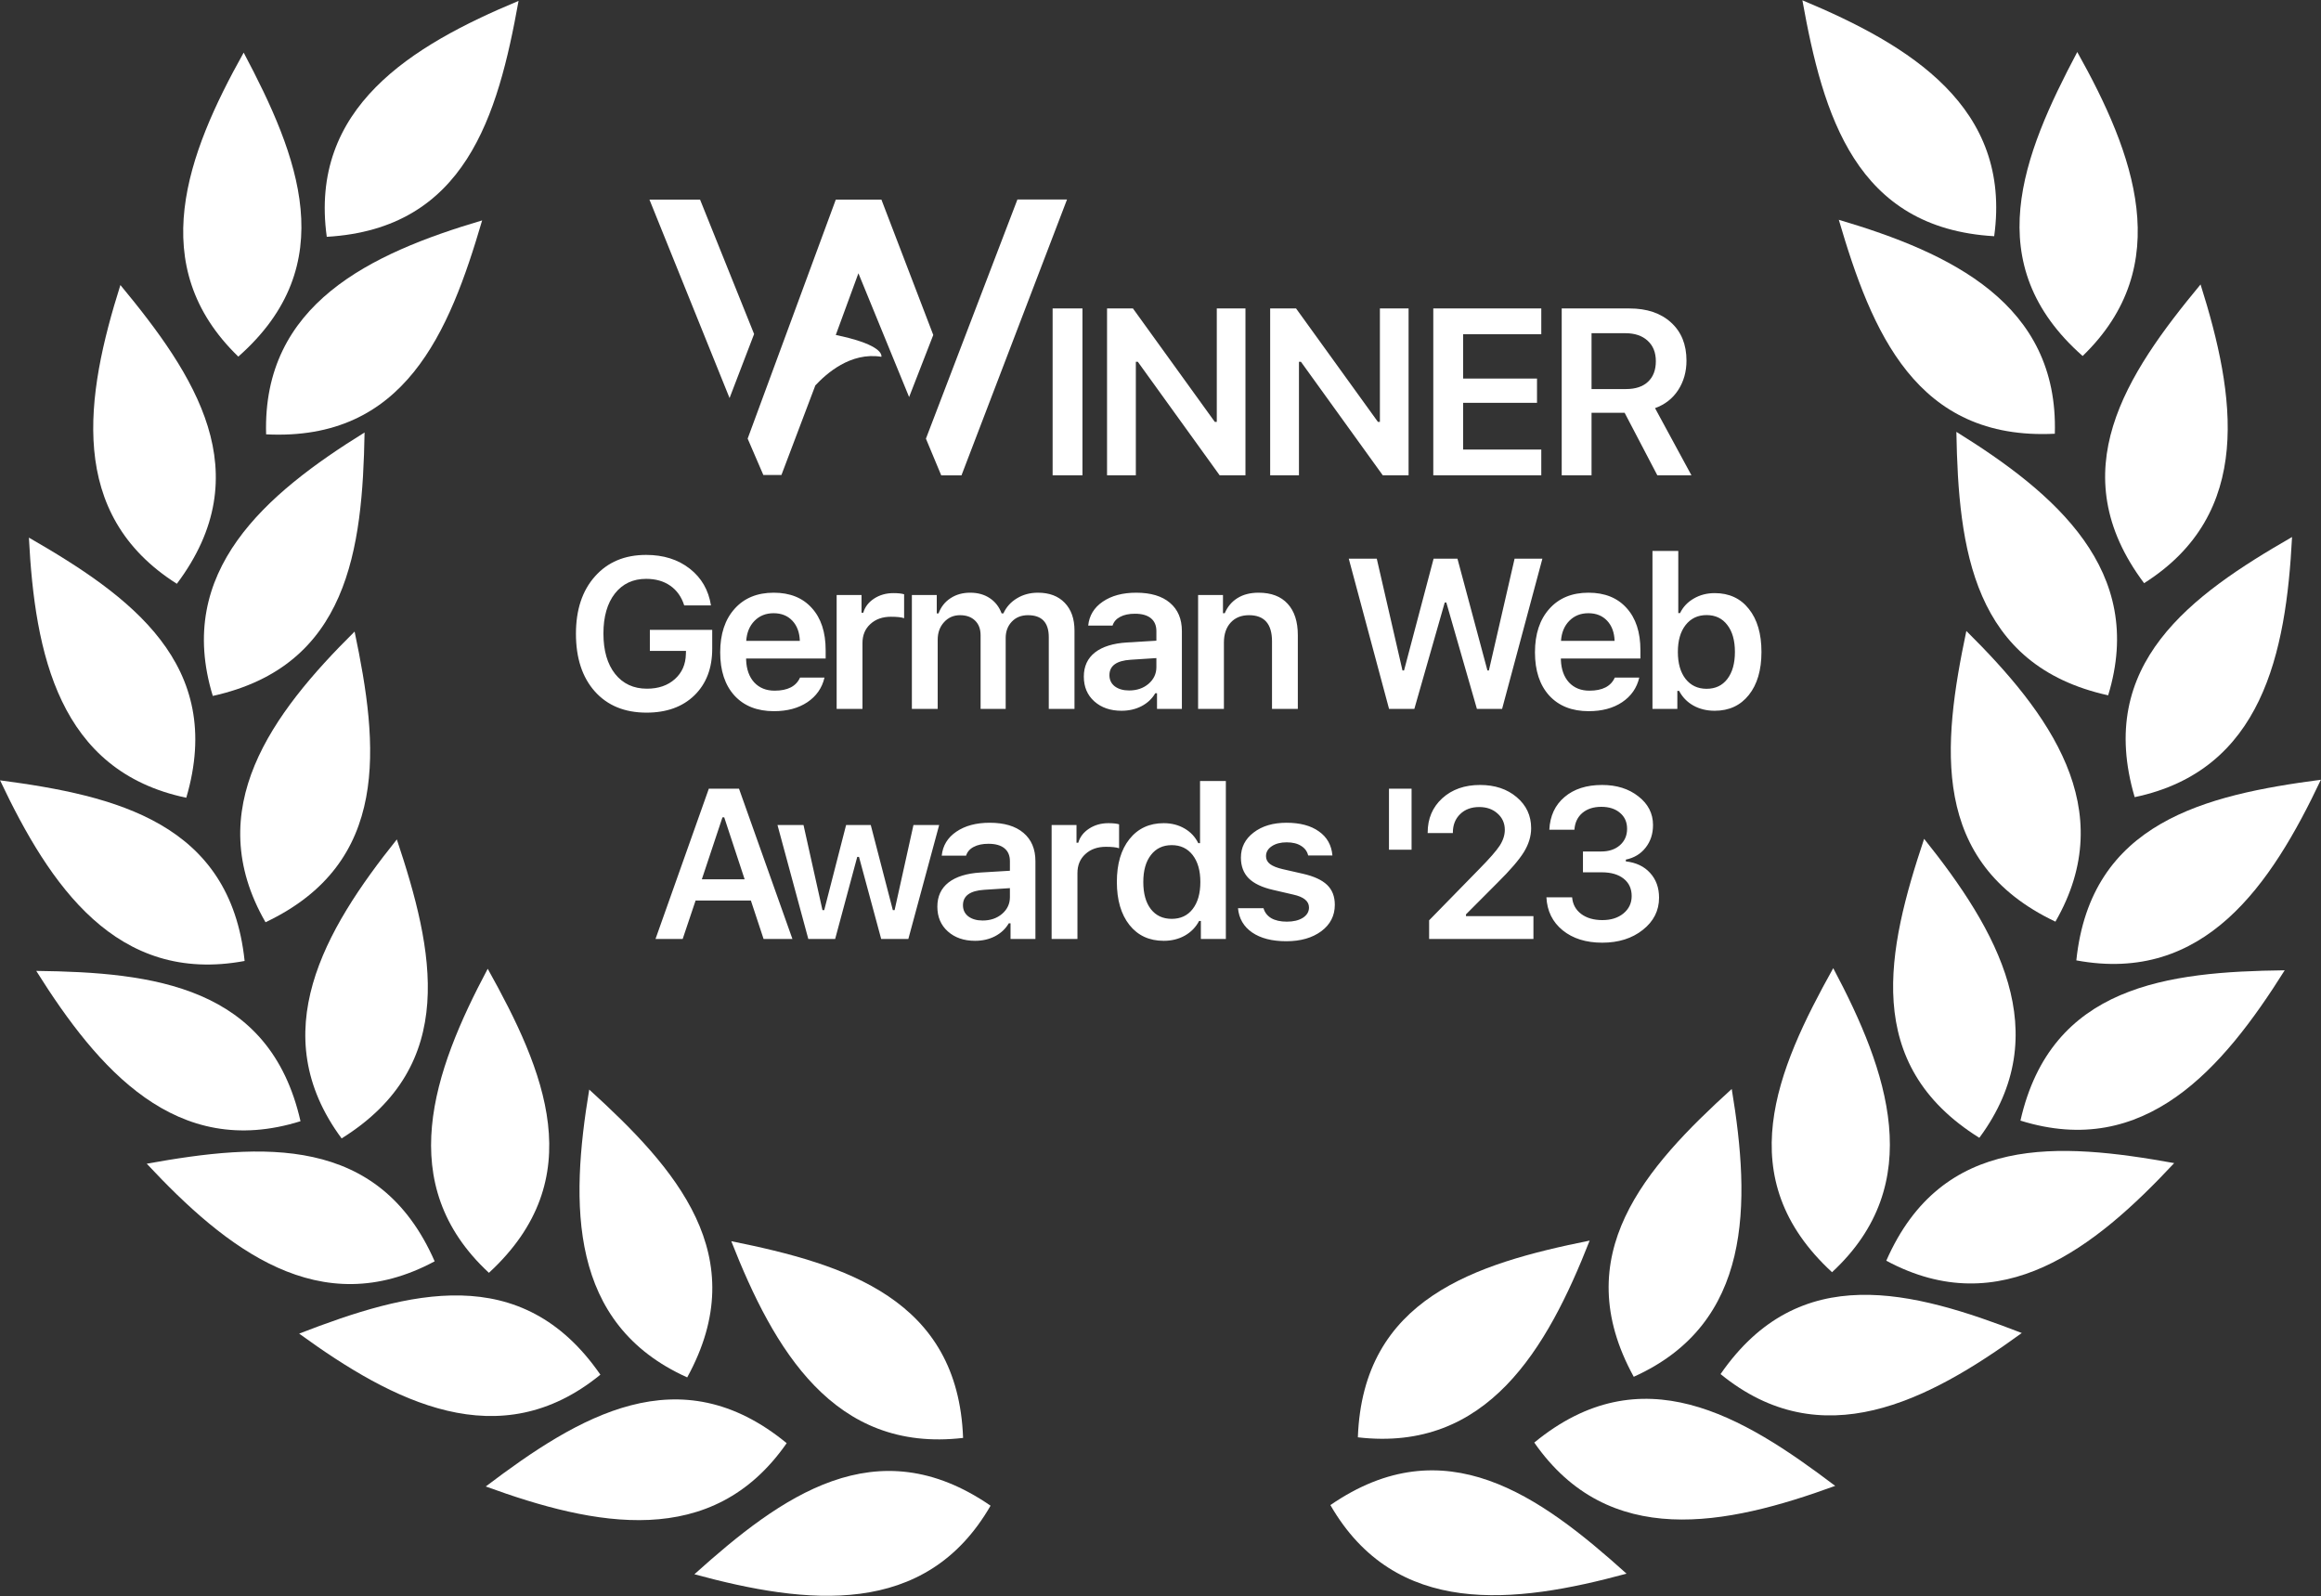 <svg width="7325" height="5037" viewBox="0 0 7325 5037" fill="none" xmlns="http://www.w3.org/2000/svg">
<rect x="0" y="0" width="7325" height="5037" fill="#333333" stroke="none"/>
<path fill-rule="evenodd" clip-rule="evenodd" d="M4198.64 4749.75C4559.47 4501.28 4859.05 4719.45 5133.35 4966.18C4779.2 5062.39 4404.18 5106.03 4198.64 4749.75Z" fill="white"/>
<path fill-rule="evenodd" clip-rule="evenodd" d="M4285.36 4535.89C4301.37 4098.07 4655.23 3987.94 5016.9 3915.09C4882.72 4256.66 4693.88 4583.62 4285.36 4535.89Z" fill="white"/>
<path fill-rule="evenodd" clip-rule="evenodd" d="M4842.1 4552.48C5180.65 4274.4 5497.58 4466.48 5791.81 4689.14C5447.06 4814.93 5077.05 4890.11 4842.1 4552.48Z" fill="white"/>
<path fill-rule="evenodd" clip-rule="evenodd" d="M5156.04 4344.86C4945.07 3960.89 5192.24 3684.75 5465.28 3436.57C5525.42 3798.59 5531.17 4176.15 5156.04 4344.86Z" fill="white"/>
<path fill-rule="evenodd" clip-rule="evenodd" d="M5430.06 4336.31C5679.1 3975.93 6036.64 4073.49 6380.7 4206.73C6083.81 4422.44 5748.71 4596.42 5430.06 4336.36V4336.31Z" fill="white"/>
<path fill-rule="evenodd" clip-rule="evenodd" d="M5781.83 4014.84C5459.54 3718.08 5605.86 3377.58 5785.62 3055.36C5957.96 3379.36 6083.67 3735.39 5781.83 4014.84Z" fill="white"/>
<path fill-rule="evenodd" clip-rule="evenodd" d="M5953.05 3978.58C6129.03 3577.37 6498.58 3605.16 6861.7 3670.51C6611.25 3938.75 6315.36 4173.29 5953.05 3978.58Z" fill="white"/>
<path fill-rule="evenodd" clip-rule="evenodd" d="M6246.69 3590.7C5874.94 3358.82 5955.56 2997.14 6072.45 2647.16C6301.89 2933.6 6491.46 3260.11 6246.69 3590.7Z" fill="white"/>
<path fill-rule="evenodd" clip-rule="evenodd" d="M6376.46 3536.43C6473.39 3109.17 6841.53 3066.57 7210.44 3062.07C7015.24 3372.83 6769.04 3659.1 6376.46 3536.43Z" fill="white"/>
<path fill-rule="evenodd" clip-rule="evenodd" d="M6486.85 2908.55C6091.01 2720.82 6129.7 2352.25 6205.74 1991.21C6466.47 2249.44 6692.17 2552.11 6486.85 2908.55Z" fill="white"/>
<path fill-rule="evenodd" clip-rule="evenodd" d="M6552.82 3030.74C6598.33 2594.99 6958.82 2508.99 7324.64 2460.7C7167.71 2792.44 6957.25 3105.91 6552.82 3030.74Z" fill="white"/>
<path fill-rule="evenodd" clip-rule="evenodd" d="M6653.26 2194.31C6225.47 2099.76 6180.82 1731.83 6174.27 1362.9C6486.11 1556.38 6773.74 1800.97 6653.26 2194.31Z" fill="white"/>
<path fill-rule="evenodd" clip-rule="evenodd" d="M6736.97 2515.64C6613.17 2095.38 6913.76 1878.65 7233.64 1694.72C7214.82 2061.22 7139.54 2431.22 6736.97 2515.64Z" fill="white"/>
<path fill-rule="evenodd" clip-rule="evenodd" d="M6484.97 1368.79C6047.4 1390.7 5907.08 1047.69 5803.23 693.646C6155.13 797.793 6497.19 957.641 6484.97 1368.79Z" fill="white"/>
<path fill-rule="evenodd" clip-rule="evenodd" d="M6766.7 1840.38C6503.74 1489.96 6709.54 1181.76 6944.89 897.632C7055.44 1247.57 7114.32 1620.49 6766.7 1840.38Z" fill="white"/>
<path fill-rule="evenodd" clip-rule="evenodd" d="M6293.57 745.436C5856.21 720.166 5753.55 364.086 5688.29 0.899C6026.99 142.254 6349.9 337.954 6293.57 745.436Z" fill="white"/>
<path fill-rule="evenodd" clip-rule="evenodd" d="M6572.74 1123.48C6244.11 833.81 6383.05 490.221 6555.8 164.15C6735.1 484.406 6868.48 837.614 6572.74 1123.48Z" fill="white"/>
<path fill-rule="evenodd" clip-rule="evenodd" d="M3126.2 4751.65C2765.36 4503.18 2465.79 4721.35 2191.49 4968.08C2545.64 5064.29 2920.66 5107.93 3126.2 4751.65Z" fill="white"/>
<path fill-rule="evenodd" clip-rule="evenodd" d="M3039.48 4537.79C3023.46 4099.97 2669.6 3989.83 2307.93 3916.99C2442.12 4258.56 2630.95 4585.52 3039.48 4537.79Z" fill="white"/>
<path fill-rule="evenodd" clip-rule="evenodd" d="M2482.74 4554.37C2144.19 4276.29 1827.26 4468.37 1533.03 4691.03C1877.78 4816.83 2247.79 4892.01 2482.74 4554.37Z" fill="white"/>
<path fill-rule="evenodd" clip-rule="evenodd" d="M2168.8 4346.76C2379.77 3962.79 2132.6 3686.64 1859.56 3438.47C1799.41 3800.49 1793.67 4178.05 2168.8 4346.76Z" fill="white"/>
<path fill-rule="evenodd" clip-rule="evenodd" d="M1894.78 4338.21C1645.74 3977.83 1288.2 4075.39 944.133 4208.63C1241.03 4424.34 1576.13 4598.32 1894.78 4338.26V4338.21Z" fill="white"/>
<path fill-rule="evenodd" clip-rule="evenodd" d="M1543.01 4016.74C1865.3 3719.98 1718.98 3379.48 1539.22 3057.26C1366.88 3381.25 1241.17 3737.29 1543.01 4016.74Z" fill="white"/>
<path fill-rule="evenodd" clip-rule="evenodd" d="M1371.79 3980.48C1195.81 3579.27 826.251 3607.06 463.136 3672.41C713.584 3940.64 1009.47 4175.19 1371.79 3980.48Z" fill="white"/>
<path fill-rule="evenodd" clip-rule="evenodd" d="M1078.15 3592.6C1449.89 3360.72 1369.27 2999.04 1252.39 2649.06C1022.94 2935.5 833.374 3262 1078.15 3592.6Z" fill="white"/>
<path fill-rule="evenodd" clip-rule="evenodd" d="M948.383 3538.33C851.452 3111.07 483.311 3068.47 114.396 3063.97C309.6 3374.73 555.798 3661 948.383 3538.33Z" fill="white"/>
<path fill-rule="evenodd" clip-rule="evenodd" d="M837.983 2910.45C1233.83 2722.72 1195.14 2354.14 1119.1 1993.11C858.372 2251.34 632.663 2554.01 837.983 2910.45Z" fill="white"/>
<path fill-rule="evenodd" clip-rule="evenodd" d="M772.015 3032.63C726.505 2596.89 366.019 2510.88 0.197 2462.6C157.124 2794.34 367.584 3107.81 772.015 3032.63Z" fill="white"/>
<path fill-rule="evenodd" clip-rule="evenodd" d="M671.58 2196.21C1099.37 2101.66 1144.02 1733.73 1150.57 1364.8C838.729 1558.28 551.094 1802.87 671.58 2196.21Z" fill="white"/>
<path fill-rule="evenodd" clip-rule="evenodd" d="M587.867 2517.54C711.67 2097.28 411.077 1880.54 91.201 1696.62C110.017 2063.12 185.296 2433.11 587.867 2517.54Z" fill="white"/>
<path fill-rule="evenodd" clip-rule="evenodd" d="M839.864 1370.69C1277.43 1392.6 1417.75 1049.59 1521.61 695.545C1169.71 799.691 827.645 959.539 839.864 1370.69Z" fill="white"/>
<path fill-rule="evenodd" clip-rule="evenodd" d="M558.138 1842.28C821.099 1491.86 615.298 1183.65 379.947 899.53C269.398 1249.46 210.522 1622.39 558.138 1842.28Z" fill="white"/>
<path fill-rule="evenodd" clip-rule="evenodd" d="M1031.27 747.334C1468.63 722.064 1571.29 365.984 1636.55 2.797C1297.85 144.152 974.936 339.853 1031.27 747.334Z" fill="white"/>
<path fill-rule="evenodd" clip-rule="evenodd" d="M752.094 1125.38C1080.73 835.708 941.793 492.12 769.044 166.048C589.74 486.305 456.361 839.513 752.094 1125.38Z" fill="white"/>
<path d="M3416.2 1500.04H3322.04V973.426H3416.2V1500.04ZM3584.67 1500.04H3493.8V973.426H3575.55L3833.92 1331.43H3840.13V973.426H3930.63V1500.04H3849.25L3590.87 1141.66H3584.67V1500.04ZM4099.47 1500.04H4008.6V973.426H4090.35L4348.72 1331.43H4354.93V973.426H4445.43V1500.04H4364.05L4105.67 1141.66H4099.47V1500.04ZM4864.25 1418.65V1500.04H4523.4V973.426H4864.25V1054.81H4617.55V1194.58H4850.75V1271.22H4617.55V1418.65H4864.25ZM5022.87 1051.52V1227.79H5131.62C5161.55 1227.79 5184.66 1220.13 5200.96 1204.8C5217.51 1189.47 5225.78 1167.82 5225.78 1139.84C5225.78 1112.35 5217.14 1090.82 5199.87 1075.24C5182.84 1059.43 5159.36 1051.52 5129.44 1051.52H5022.87ZM5022.87 1302.6V1500.04H4928.72V973.426H5142.57C5197.8 973.426 5241.59 988.267 5273.95 1017.95C5306.31 1047.39 5322.49 1087.41 5322.49 1138.01C5322.49 1173.05 5313.73 1204.07 5296.21 1231.07C5278.7 1257.84 5254.37 1276.81 5223.23 1288.01L5338.18 1500.04H5230.52L5127.25 1302.6H5022.87Z" fill="white"/>
<path d="M2247.74 2047.21C2247.74 2108.76 2229.02 2157.82 2191.56 2194.4C2154.11 2230.76 2103.73 2248.94 2040.43 2248.94C1971.65 2248.94 1917.33 2226.71 1877.47 2182.24C1837.61 2137.56 1817.67 2076.78 1817.67 1999.9C1817.67 1924.11 1837.72 1863.77 1877.8 1818.87C1917.88 1773.75 1971.65 1751.19 2039.12 1751.19C2093.87 1751.19 2139.76 1765.64 2176.78 1794.56C2213.79 1823.47 2236.14 1862.13 2243.8 1910.53H2159.36C2150.82 1883.59 2136.15 1862.89 2115.34 1848.44C2094.75 1833.98 2069.34 1826.75 2039.12 1826.75C1997.72 1826.75 1964.86 1842.2 1940.55 1873.08C1916.46 1903.96 1904.41 1946.02 1904.41 1999.24C1904.41 2053.12 1916.68 2095.62 1941.21 2126.72C1965.96 2157.82 1999.47 2173.37 2041.74 2173.37C2077.88 2173.37 2107.23 2163.3 2129.79 2143.15C2152.36 2123 2163.96 2096.6 2164.62 2063.97L2164.95 2054.11H2050.94V1987.74H2247.74V2047.21ZM2441.47 1935.18C2417.16 1935.18 2397.12 1943.17 2381.34 1959.16C2365.57 1975.15 2356.81 1996.29 2355.06 2022.57H2524.26C2523.39 1995.85 2515.5 1974.6 2500.61 1958.83C2485.71 1943.06 2466 1935.18 2441.47 1935.18ZM2524.92 2138.22H2602.13C2594.46 2171.07 2576.39 2197.03 2547.92 2216.08C2519.66 2234.92 2484.51 2244.34 2442.45 2244.34C2389.67 2244.34 2348.16 2227.91 2317.93 2195.06C2287.93 2161.98 2272.92 2116.53 2272.92 2058.71C2272.92 2000.88 2288.04 1955.11 2318.26 1921.38C2348.49 1887.43 2389.67 1870.45 2441.8 1870.45C2493.05 1870.45 2533.13 1886.55 2562.05 1918.75C2591.18 1950.73 2605.74 1995.08 2605.74 2051.81V2078.09H2354.73V2082.36C2355.83 2112.37 2364.37 2136.14 2380.36 2153.66C2396.57 2170.96 2418.03 2179.62 2444.75 2179.62C2485.93 2179.62 2512.65 2165.82 2524.92 2138.22ZM2640.45 2237.11V1877.68H2718.97V1933.53H2724.56C2729.6 1915.57 2740.88 1900.79 2758.4 1889.18C2776.14 1877.57 2796.51 1871.77 2819.51 1871.77C2834.19 1871.77 2845.47 1872.97 2853.35 1875.38V1950.95C2845.03 1947.88 2831.12 1946.35 2811.63 1946.35C2785.12 1946.35 2763.55 1954.01 2746.9 1969.34C2730.25 1984.46 2721.93 2004.5 2721.93 2029.47V2237.11H2640.45ZM2877.87 2237.11V1877.68H2956.4V1935.83H2961.98C2969.65 1915.24 2982.24 1899.25 2999.77 1887.86C3017.29 1876.26 3037.99 1870.45 3061.86 1870.45C3086.17 1870.45 3106.87 1876.26 3123.96 1887.86C3141.04 1899.25 3153.42 1915.24 3161.08 1935.83H3166.67C3175.65 1915.9 3189.89 1900.02 3209.38 1888.19C3228.87 1876.37 3251 1870.45 3275.75 1870.45C3311.67 1870.45 3339.81 1881.07 3360.18 1902.32C3380.77 1923.57 3391.07 1952.81 3391.07 1990.04V2237.11H3309.91V2010.74C3309.91 1964.53 3288.01 1941.42 3244.21 1941.42C3223.18 1941.42 3206.2 1948.21 3193.28 1961.79C3180.36 1975.37 3173.9 1992.56 3173.9 2013.37V2237.11H3094.72V2004.83C3094.72 1985.11 3088.91 1969.67 3077.3 1958.5C3065.69 1947.11 3049.81 1941.42 3029.66 1941.42C3009.51 1941.42 2992.76 1948.76 2979.4 1963.43C2966.03 1978.11 2959.35 1996.5 2959.35 2018.63V2237.11H2877.87ZM3563.44 2178.96C3587.97 2178.96 3608.45 2171.95 3624.87 2157.93C3641.3 2143.69 3649.52 2126.17 3649.52 2105.36V2076.78L3568.36 2082.04C3523.68 2084.88 3501.34 2101.09 3501.34 2130.66C3501.34 2145.56 3507.04 2157.38 3518.43 2166.14C3530.03 2174.69 3545.04 2178.96 3563.44 2178.96ZM3539.45 2243.03C3504.41 2243.03 3475.82 2233.17 3453.7 2213.46C3431.58 2193.74 3420.52 2167.68 3420.52 2135.26C3420.52 2102.84 3432.24 2077.44 3455.67 2059.04C3479.33 2040.64 3513.06 2030.13 3556.87 2027.5L3649.52 2021.91V1991.69C3649.52 1973.94 3643.71 1960.36 3632.1 1950.95C3620.49 1941.53 3603.74 1936.82 3581.83 1936.82C3563 1936.82 3547.45 1940.1 3535.18 1946.67C3522.92 1953.03 3514.92 1962.23 3511.2 1974.27H3434.32C3437.6 1942.51 3452.93 1917.32 3480.31 1898.71C3507.91 1879.87 3543.07 1870.45 3585.78 1870.45C3631.77 1870.45 3667.26 1881.07 3692.23 1902.32C3717.42 1923.57 3730.01 1953.35 3730.01 1991.69V2237.11H3651.49V2187.83H3645.9C3635.83 2205.13 3621.37 2218.71 3602.53 2228.57C3583.92 2238.21 3562.89 2243.03 3539.45 2243.03ZM3781.15 2237.11V1877.68H3859.67V1935.18H3865.25C3874.02 1914.59 3887.38 1898.71 3905.34 1887.54C3923.52 1876.15 3945.75 1870.45 3972.03 1870.45C4011.9 1870.45 4042.45 1882.06 4063.7 1905.28C4085.16 1928.49 4095.9 1961.57 4095.9 2004.5V2237.11H4014.42V2023.88C4014.42 1968.91 3990.21 1941.42 3941.81 1941.42C3917.49 1941.42 3898.22 1949.19 3883.98 1964.74C3869.74 1980.3 3862.63 2001.32 3862.63 2027.83V2237.11H3781.15ZM4559.57 1901.33L4463.63 2237.11H4383.8L4256.65 1763.02H4345.03L4426.18 2115.88H4431.11L4524.41 1763.02H4599.65L4694.27 2115.88H4698.87L4780.02 1763.02H4867.75L4740.6 2237.11H4661.09L4564.5 1901.33H4559.57ZM5012.85 1935.18C4988.54 1935.18 4968.49 1943.17 4952.72 1959.16C4936.95 1975.15 4928.19 1996.29 4926.44 2022.57H5095.64C5094.77 1995.85 5086.88 1974.6 5071.99 1958.83C5057.09 1943.06 5037.38 1935.18 5012.85 1935.18ZM5096.3 2138.22H5173.51C5165.84 2171.07 5147.77 2197.03 5119.3 2216.08C5091.04 2234.92 5055.89 2244.34 5013.83 2244.34C4961.05 2244.34 4919.54 2227.91 4889.31 2195.06C4859.31 2161.98 4844.3 2116.53 4844.3 2058.71C4844.3 2000.88 4859.42 1955.11 4889.64 1921.38C4919.87 1887.43 4961.05 1870.45 5013.18 1870.45C5064.43 1870.45 5104.51 1886.55 5133.42 1918.75C5162.56 1950.73 5177.12 1995.08 5177.12 2051.81V2078.09H4926.11V2082.36C4927.21 2112.37 4935.75 2136.14 4951.74 2153.66C4967.95 2170.96 4989.41 2179.62 5016.13 2179.62C5057.31 2179.62 5084.03 2165.82 5096.3 2138.22ZM5411.59 2243.03C5386.4 2243.03 5363.95 2237.55 5344.23 2226.6C5324.52 2215.43 5309.52 2199.99 5299.22 2180.27H5293.64V2237.11H5215.12V1738.7H5296.6V1934.85H5302.18C5311.6 1915.35 5326.06 1900.02 5345.55 1888.85C5365.04 1877.46 5387.06 1871.77 5411.59 1871.77C5457.15 1871.77 5493.07 1888.41 5519.35 1921.7C5545.85 1954.78 5559.11 2000.01 5559.11 2057.4C5559.11 2114.56 5545.85 2159.79 5519.35 2193.09C5492.85 2226.38 5456.93 2243.03 5411.59 2243.03ZM5451.34 1972.3C5435.57 1951.49 5413.78 1941.09 5385.96 1941.09C5358.14 1941.09 5336.02 1951.6 5319.59 1972.63C5303.39 1993.44 5295.28 2021.69 5295.28 2057.4C5295.28 2093.32 5303.39 2121.68 5319.59 2142.49C5336.02 2163.3 5358.14 2173.7 5385.96 2173.7C5413.78 2173.7 5435.57 2163.41 5451.34 2142.82C5467.33 2122.01 5475.33 2093.54 5475.33 2057.4C5475.33 2021.25 5467.33 1992.89 5451.34 1972.3ZM2409.82 2963.11L2369.74 2841.88H2195.28L2154.54 2963.11H2068.79L2237.01 2489.02H2332.29L2500.83 2963.11H2409.82ZM2280.05 2579.37L2214.99 2774.85H2350.03L2285.63 2579.37H2280.05ZM2963.97 2603.68L2866.72 2963.11H2780.97L2710.98 2704.22H2705.4L2635.75 2963.11H2550.98L2453.73 2603.68H2535.87L2595.66 2872.1H2601.25L2670.24 2603.68H2748.11L2817.76 2872.1H2823.35L2882.82 2603.68H2963.97ZM3101.18 2904.96C3125.71 2904.96 3146.19 2897.95 3162.62 2883.93C3179.05 2869.69 3187.26 2852.17 3187.26 2831.36V2802.78L3106.11 2808.04C3061.43 2810.88 3039.09 2827.09 3039.09 2856.66C3039.09 2871.56 3044.78 2883.38 3056.17 2892.14C3067.78 2900.69 3082.78 2904.96 3101.18 2904.96ZM3077.2 2969.03C3042.15 2969.03 3013.57 2959.17 2991.45 2939.46C2969.32 2919.74 2958.26 2893.68 2958.26 2861.26C2958.26 2828.84 2969.98 2803.44 2993.42 2785.04C3017.07 2766.64 3050.8 2756.13 3094.61 2753.5L3187.26 2747.91V2717.69C3187.26 2699.94 3181.46 2686.36 3169.85 2676.95C3158.24 2667.53 3141.48 2662.82 3119.58 2662.82C3100.74 2662.82 3085.19 2666.1 3072.93 2672.67C3060.66 2679.03 3052.67 2688.23 3048.94 2700.27H2972.06C2975.35 2668.51 2990.68 2643.32 3018.06 2624.71C3045.66 2605.87 3080.81 2596.45 3123.52 2596.45C3169.52 2596.45 3205 2607.07 3229.97 2628.32C3255.16 2649.57 3267.76 2679.35 3267.76 2717.69V2963.11H3189.23V2913.83H3183.65C3173.57 2931.13 3159.12 2944.71 3140.28 2954.57C3121.66 2964.21 3100.63 2969.03 3077.2 2969.03ZM3318.89 2963.11V2603.68H3397.41V2659.53H3403C3408.04 2641.57 3419.32 2626.79 3436.84 2615.18C3454.58 2603.57 3474.95 2597.77 3497.95 2597.77C3512.63 2597.77 3523.91 2598.97 3531.79 2601.38V2676.95C3523.47 2673.88 3509.56 2672.35 3490.06 2672.35C3463.56 2672.35 3441.99 2680.01 3425.34 2695.34C3408.69 2710.46 3400.37 2730.5 3400.37 2755.47V2963.11H3318.89ZM3672.62 2969.03C3627.06 2969.03 3591.03 2952.38 3564.53 2919.09C3538.02 2885.57 3524.77 2840.23 3524.77 2783.07C3524.77 2726.34 3538.02 2681.33 3564.53 2648.03C3591.25 2614.52 3627.28 2597.77 3672.62 2597.77C3697.15 2597.77 3719.05 2603.35 3738.33 2614.52C3757.6 2625.69 3772.06 2641.13 3781.7 2660.85H3787.28V2464.7H3868.76V2963.11H3789.91V2906.27H3784.33C3774.03 2925.99 3759.03 2941.43 3739.31 2952.6C3719.82 2963.55 3697.59 2969.03 3672.62 2969.03ZM3763.96 2698.3C3747.75 2677.49 3725.73 2667.09 3697.92 2667.09C3670.1 2667.09 3648.2 2677.49 3632.21 2698.3C3616.22 2718.89 3608.22 2747.25 3608.22 2783.4C3608.22 2819.75 3616.11 2848.23 3631.88 2868.82C3647.87 2889.41 3669.88 2899.7 3697.92 2899.7C3725.95 2899.7 3747.97 2889.41 3763.96 2868.82C3780.16 2848.01 3788.27 2819.54 3788.27 2783.4C3788.27 2747.47 3780.16 2719.11 3763.96 2698.3ZM3916.28 2706.51C3916.28 2674.1 3929.65 2647.7 3956.37 2627.33C3983.09 2606.75 4017.7 2596.45 4060.19 2596.45C4102.9 2596.45 4136.96 2605.54 4162.37 2623.72C4187.99 2641.68 4202.23 2666.98 4205.08 2699.62H4128.53C4125.46 2686.69 4118.01 2676.62 4106.19 2669.39C4094.58 2661.94 4079.35 2658.22 4060.52 2658.22C4041.68 2658.22 4026.13 2662.27 4013.86 2670.37C4001.6 2678.48 3995.46 2688.99 3995.46 2701.92C3995.46 2711.99 3999.74 2720.31 4008.28 2726.88C4017.04 2733.46 4030.51 2738.82 4048.69 2742.98L4112.1 2757.44C4146.71 2765.33 4172.11 2777.04 4188.32 2792.59C4204.53 2808.15 4212.64 2829.06 4212.64 2855.35C4212.64 2889.74 4198.4 2917.55 4169.92 2938.8C4141.45 2959.83 4104.65 2970.34 4059.53 2970.34C4014.63 2970.34 3978.71 2961.14 3951.77 2942.74C3925.05 2924.34 3910.15 2898.83 3907.08 2866.19H3987.58C3991.52 2879.77 3999.74 2890.28 4012.22 2897.73C4024.92 2904.96 4041.35 2908.57 4061.5 2908.57C4082.09 2908.57 4098.85 2904.52 4111.77 2896.42C4124.69 2888.09 4131.15 2877.25 4131.15 2863.89C4131.15 2843.96 4114.62 2830.38 4081.54 2823.15L4017.81 2808.36C3983.2 2800.48 3957.57 2788.32 3940.93 2771.9C3924.5 2755.25 3916.28 2733.46 3916.28 2706.51ZM4454.87 2681.55H4383.57V2489.02H4454.87V2681.55ZM4505.67 2627.66C4505.67 2583.42 4521.01 2547.28 4551.67 2519.24C4582.55 2491.21 4622.31 2477.19 4670.93 2477.19C4717.81 2477.19 4756.36 2490 4786.58 2515.63C4817.03 2541.26 4832.25 2573.89 4832.25 2613.54C4832.25 2638.94 4824.59 2664.13 4809.25 2689.1C4793.92 2713.85 4766.1 2746.16 4725.8 2786.02L4626.58 2885.57V2891.16H4839.48V2963.11H4510.27V2904.3L4668.31 2742.66C4700.72 2709.8 4722.3 2685.16 4733.03 2668.73C4743.76 2652.09 4749.13 2635.44 4749.13 2618.79C4749.13 2597.98 4741.46 2580.79 4726.13 2567.21C4711.02 2553.63 4691.74 2546.84 4668.31 2546.84C4643.55 2546.84 4623.51 2554.29 4608.18 2569.18C4592.85 2584.08 4585.18 2603.57 4585.18 2627.66V2628.98H4505.67V2627.66ZM4995.75 2752.84V2687.13H5053.57C5077.67 2687.13 5097.27 2680.56 5112.38 2667.42C5127.5 2654.06 5135.05 2636.75 5135.05 2615.51C5135.05 2594.48 5127.61 2577.72 5112.71 2565.24C5098.04 2552.54 5078.33 2546.18 5053.57 2546.18C5029.04 2546.18 5009.11 2552.64 4993.78 2565.57C4978.67 2578.49 4970.34 2596.12 4968.81 2618.46H4889.63C4891.82 2574.88 4907.81 2540.49 4937.6 2515.3C4967.39 2489.89 5006.92 2477.19 5056.2 2477.19C5102.2 2477.19 5140.42 2489.23 5170.87 2513.33C5201.53 2537.2 5216.86 2567.32 5216.86 2603.68C5216.86 2631.5 5209.09 2655.26 5193.54 2674.97C5178.2 2694.69 5157.4 2707.28 5131.11 2712.76V2718.34C5163.53 2722.07 5189.05 2734.22 5207.66 2754.81C5226.5 2775.4 5235.92 2801.47 5235.92 2833.01C5235.92 2873.75 5218.83 2907.59 5184.67 2934.53C5150.72 2961.47 5108 2974.94 5056.53 2974.94C5005.5 2974.94 4963.88 2961.91 4931.68 2935.84C4899.7 2909.78 4882.62 2875.06 4880.43 2831.69H4961.58C4963.33 2853.6 4972.86 2871.12 4990.16 2884.26C5007.47 2897.18 5029.81 2903.64 5057.19 2903.64C5084.35 2903.64 5106.47 2896.64 5123.56 2882.62C5140.86 2868.38 5149.51 2850.09 5149.51 2827.75C5149.51 2804.53 5141.08 2786.24 5124.21 2772.88C5107.35 2759.52 5084.35 2752.84 5055.22 2752.84H4995.75Z" fill="white"/>
<path fill-rule="evenodd" clip-rule="evenodd" d="M2970.52 1500.16L2922.2 1384.36L3210.91 629.646H3367.45L3034.41 1500.16H2970.52ZM2302.46 1256.18L2049.69 630.044H2209.42L2379.93 1054.12L2302.46 1256.18ZM2359.56 1384.2L2409.05 1498.96H2466.18L2573.2 1216.25C2607.25 1179.86 2684.07 1110 2781.76 1126C2783.49 1113.07 2767.31 1083.98 2637.7 1057.11L2709.13 862.37L2869.15 1253.04L2945.36 1057.11L2781.76 630.045H2637.7L2359.56 1384.2Z" fill="white"/>
</svg>
